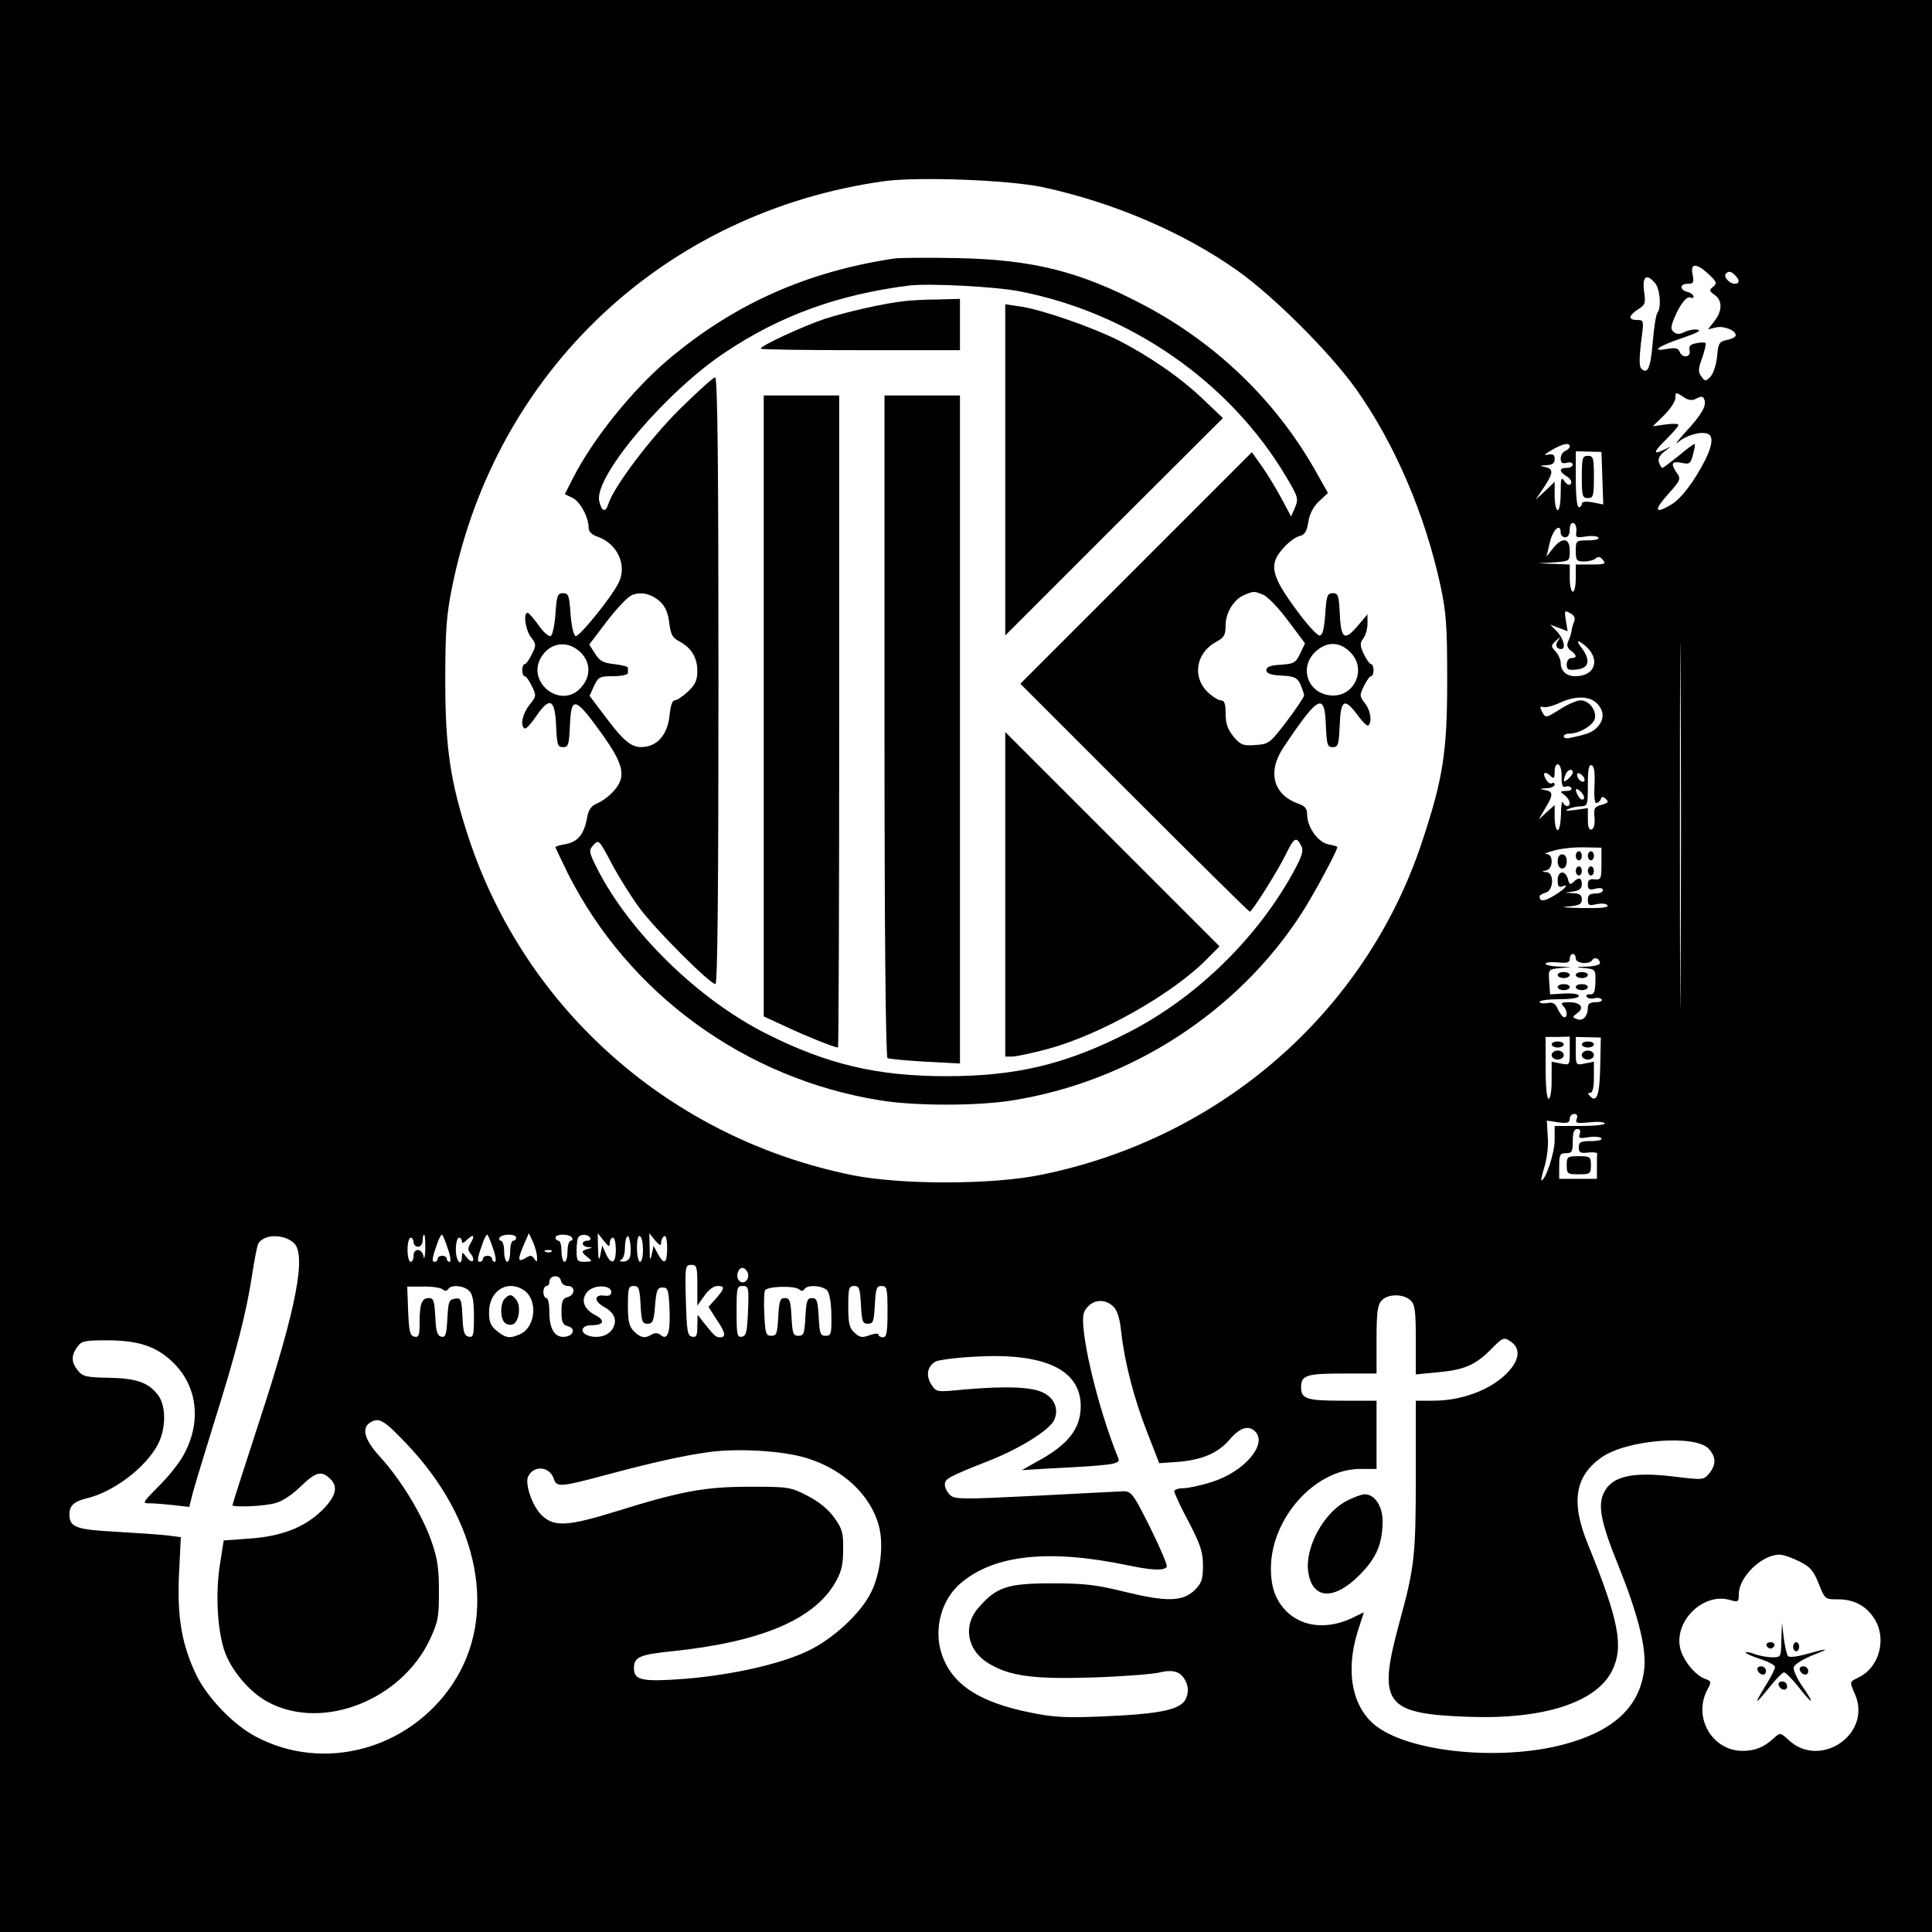 <?xml version="1.0" standalone="no"?>
<!DOCTYPE svg PUBLIC "-//W3C//DTD SVG 20010904//EN"
 "http://www.w3.org/TR/2001/REC-SVG-20010904/DTD/svg10.dtd">
<svg version="1.0" xmlns="http://www.w3.org/2000/svg"
 width="640pt" height="640pt" viewBox="0 0 640 640"
 preserveAspectRatio="xMidYMid meet">
<g transform="translate(0,640) scale(0.1,-0.1)"
fill="#000000" stroke="none">
<path d="M0 3200 l0 -3200 3200 0 3200 0 0 3200 0 3200 -3200 0 -3200 0 0
-3200z m3454 2580 c233 -50 467 -150 646 -277 122 -87 306 -271 393 -393 127
-180 227 -411 279 -651 19 -89 22 -134 22 -314 0 -238 -14 -325 -84 -536 -187
-562 -667 -981 -1263 -1101 -161 -33 -462 -33 -623 -1 -602 122 -1085 548
-1273 1122 -59 181 -76 293 -76 516 0 168 4 218 23 312 145 716 706 1242 1432
1343 112 15 411 4 524 -20z m2206 -288 c27 -26 29 -30 15 -42 -14 -11 -13 -14
5 -27 26 -18 26 -53 -1 -87 l-21 -27 25 6 c26 7 67 -9 67 -26 0 -5 -13 -12
-29 -15 -26 -6 -29 -10 -33 -56 -3 -28 -13 -57 -22 -66 -16 -16 -18 -16 -30 1
-11 14 -11 25 3 62 8 24 13 46 11 49 -3 2 -17 2 -31 -1 -20 -4 -25 -9 -22 -24
6 -23 -25 -27 -33 -4 -5 12 -15 14 -43 9 -55 -10 -27 10 54 37 47 16 63 25 48
27 -12 2 -31 -2 -43 -8 -16 -8 -25 -8 -35 0 -11 9 -11 17 2 48 18 44 42 74 54
66 5 -3 9 -1 9 4 0 5 -9 12 -20 15 -27 7 -26 27 1 27 19 0 21 4 16 30 -8 39
11 40 53 2z m88 -4 c16 -16 15 -28 -2 -28 -17 0 -38 24 -29 33 9 10 17 9 31
-5z m-266 -25 c17 -19 22 -81 9 -98 -5 -5 -12 -49 -16 -97 -7 -87 -17 -110
-38 -89 -7 7 -7 33 -1 86 10 74 10 75 -13 75 -30 0 -29 14 3 35 24 15 26 21
20 61 -6 48 8 59 36 27z m138 -383 c16 8 22 8 26 -4 8 -20 -10 -51 -65 -110
-25 -28 -35 -41 -21 -30 26 22 74 36 97 27 19 -7 16 -38 -8 -86 -36 -71 -79
-128 -112 -148 -55 -33 -60 -21 -13 32 43 48 45 52 31 72 -22 32 -18 40 15 34
27 -6 30 -3 38 26 5 18 8 34 6 36 -2 2 -25 -15 -52 -38 -28 -22 -52 -41 -55
-41 -3 0 -8 8 -11 17 -5 11 1 24 16 36 l23 18 -23 -11 c-38 -18 -35 -7 8 35
22 22 40 43 40 47 0 5 -19 5 -42 2 l-43 -6 38 37 c20 20 37 45 37 57 0 19 1
20 25 4 19 -13 30 -14 45 -6z m-420 -159 c0 -5 -7 -11 -15 -15 -8 -3 -15 -14
-15 -25 0 -14 5 -18 20 -14 11 3 20 0 20 -6 0 -6 -9 -11 -20 -11 -26 0 -26
-12 0 -28 12 -7 18 -18 14 -24 -5 -7 -11 -5 -21 7 -11 17 -13 12 -13 -38 0
-31 -4 -57 -10 -57 -5 0 -10 21 -10 47 l0 47 -31 -30 -32 -29 27 40 c32 48 33
62 4 68 -20 4 -19 4 5 6 19 1 27 6 27 20 0 15 -5 18 -22 15 -16 -4 -12 1 12
15 38 22 60 26 60 12z m108 -105 l3 -87 -36 7 c-23 4 -35 2 -35 -5 0 -6 -4
-11 -10 -11 -6 0 -10 38 -10 93 l0 92 42 -1 43 -1 3 -87z m-86 -176 c-3 -21
-1 -22 32 -17 20 3 38 1 41 -4 4 -5 -12 -9 -34 -9 -40 0 -41 -1 -41 -35 0 -32
3 -35 28 -35 15 0 33 5 38 10 8 8 15 6 24 -5 11 -13 6 -15 -39 -15 l-51 0 0
-45 c0 -25 -4 -45 -10 -45 -5 0 -10 20 -10 45 l0 45 -52 2 -53 2 53 3 c52 4
52 4 52 39 0 43 -25 46 -56 7 l-21 -27 11 47 c10 43 36 67 36 32 0 -8 7 -15
15 -15 9 0 15 10 15 26 0 16 5 24 13 21 6 -2 10 -14 9 -27z m345 -1462 c-1
-271 -2 -52 -2 487 0 539 1 761 2 493 2 -267 2 -708 0 -980z m-352 1164 c-4
-9 -8 -24 -9 -32 -1 -8 -6 -24 -11 -34 -6 -13 -3 -22 8 -31 21 -15 22 -25 2
-25 -8 0 -15 -9 -15 -21 0 -17 5 -20 32 -17 42 4 48 30 18 71 -13 16 -16 26
-9 22 73 -42 64 -115 -13 -115 -29 0 -48 17 -48 44 0 11 -8 28 -17 38 -16 17
-16 20 2 36 14 13 16 13 7 1 -12 -15 -7 -29 10 -29 16 0 8 34 -14 58 l-23 23
29 -11 29 -11 -6 36 c-5 33 -4 34 14 24 14 -7 18 -16 14 -27z m75 -272 c25
-25 25 -55 0 -80 -17 -17 -31 -22 -92 -35 -10 -2 -18 1 -18 6 0 5 9 9 20 9 32
0 77 27 83 49 7 27 -19 61 -47 61 -12 0 -43 -13 -69 -30 -46 -29 -47 -29 -58
-9 -9 17 -8 20 3 17 7 -3 31 3 53 13 53 25 100 24 125 -1z m-117 -244 c0 -27
3 -36 13 -32 7 3 16 1 19 -4 4 -6 -4 -10 -17 -10 -21 -1 -22 -2 -5 -14 18 -14
23 -36 8 -36 -5 0 -12 6 -14 13 -3 6 -6 -12 -6 -40 -1 -29 -5 -53 -11 -53 -5
0 -10 19 -10 42 l0 41 -27 -24 -26 -24 21 36 c28 46 28 57 0 62 -20 4 -19 4 5
6 15 0 27 6 27 12 0 5 -4 8 -9 4 -6 -3 -15 4 -21 15 -12 22 -1 27 18 8 9 -9
12 -6 12 16 0 17 5 26 12 24 7 -3 12 -21 11 -42z m109 -26 c-2 -36 0 -60 6
-60 6 0 12 6 15 13 3 9 7 9 17 0 10 -9 7 -13 -14 -19 -24 -6 -27 -11 -24 -42
2 -22 -2 -37 -10 -40 -8 -2 -12 8 -12 33 l0 38 -42 -6 c-29 -4 -37 -3 -23 3
11 5 30 9 43 9 21 1 22 5 22 71 0 51 3 68 13 65 8 -4 11 -24 9 -65z m-72 41
c0 -5 -7 -14 -15 -21 -16 -14 -18 -10 -9 14 6 17 24 22 24 7z m38 -19 c6 -18
-15 -14 -22 4 -4 10 -1 14 6 12 6 -2 14 -10 16 -16z m-2 -69 c-4 -4 -11 -1
-16 7 -16 25 -11 35 7 17 9 -9 13 -20 9 -24z m59 -215 c0 -49 -2 -53 -22 -51
-17 2 -23 -2 -23 -17 0 -17 5 -19 25 -14 15 4 25 2 25 -5 0 -6 -11 -11 -25
-11 -19 0 -25 -5 -25 -21 0 -18 4 -20 29 -14 17 3 32 2 36 -4 4 -8 -24 -10
-87 -9 -51 1 -72 3 -45 5 39 3 47 8 47 24 0 14 -7 19 -27 20 l-28 2 28 4 c19
3 27 10 27 24 0 22 -11 24 -28 7 -10 -10 -14 -8 -18 10 -9 31 -34 28 -34 -4 0
-20 4 -25 16 -20 25 10 6 -11 -30 -32 -32 -19 -46 -19 -46 -1 0 3 9 9 20 12
27 7 29 66 3 68 -17 1 -17 2 0 6 10 3 17 14 17 29 0 16 -6 24 -17 25 -10 0 2
6 27 12 25 7 70 11 100 10 l55 -1 0 -54z m-85 -313 c0 -17 45 -21 55 -5 7 12
25 4 25 -11 0 -5 -19 -10 -42 -11 -41 -1 -42 -2 -7 -5 34 -4 35 -5 34 -46 -1
-33 -5 -42 -18 -41 -9 1 -14 -3 -11 -8 4 -5 15 -8 25 -5 10 3 22 1 25 -4 3 -5
-6 -9 -20 -9 -18 0 -26 -5 -26 -17 0 -29 -16 -47 -36 -39 -16 6 -16 7 1 20 25
18 11 36 -28 36 -24 0 -28 -3 -19 -12 14 -14 16 -38 4 -38 -5 0 -14 12 -21 26
-9 21 -17 25 -36 21 -14 -2 -25 0 -25 4 0 5 29 9 65 9 40 0 65 4 65 11 0 6
-18 9 -47 8 l-48 -3 -3 41 c-3 42 -3 42 35 46 l38 4 -42 1 c-24 1 -43 5 -43
10 0 4 18 6 40 4 32 -3 40 -1 40 12 0 9 5 16 10 16 6 0 10 -7 10 -15z m-20
-307 c0 -47 0 -47 -30 -41 l-30 6 0 -62 c0 -34 -4 -61 -10 -61 -6 0 -10 41
-10 103 l0 102 40 0 40 1 0 -48z m101 -49 c-2 -96 -11 -123 -33 -101 -9 9 -9
12 0 12 8 0 12 18 12 51 l0 52 -30 -6 c-30 -6 -30 -6 -30 41 l0 47 41 -1 42
-1 -2 -94z m-78 -175 c-5 -15 0 -16 41 -12 25 3 49 2 52 -3 3 -5 -33 -9 -80
-9 l-86 0 0 -47 c0 -42 -30 -133 -44 -133 -2 0 3 21 11 48 8 26 13 70 10 98
l-3 52 38 -6 c31 -4 38 -1 38 12 0 9 7 16 15 16 9 0 12 -6 8 -16z m10 -51 c-5
-14 -1 -15 30 -10 20 3 39 1 42 -4 4 -5 -12 -9 -34 -9 -35 0 -41 -3 -41 -21 0
-17 5 -20 31 -17 17 2 31 0 30 -4 -1 -5 -1 -25 -1 -45 l0 -38 -63 0 -62 0 0
42 c0 38 3 43 23 43 19 0 22 5 22 40 0 29 4 40 15 40 9 0 12 -6 8 -17z m-4260
-360 c43 -39 9 -216 -114 -591 -49 -151 -89 -275 -89 -278 0 -8 106 -4 143 7
21 5 57 29 83 55 50 48 68 53 96 27 30 -27 22 -60 -27 -108 -58 -56 -135 -85
-242 -92 l-82 -6 -11 -70 c-19 -110 -9 -251 22 -317 29 -62 85 -123 141 -151
179 -92 437 10 531 210 28 60 30 75 30 161 0 76 -5 109 -26 168 -31 87 -102
203 -169 276 -54 59 -63 98 -29 116 27 14 43 5 116 -72 243 -254 304 -571 153
-797 -146 -218 -429 -293 -653 -173 -72 38 -157 126 -194 200 -49 100 -66 194
-59 338 l6 122 -47 6 c-26 3 -102 8 -170 12 -131 7 -152 15 -152 58 0 28 15
42 55 52 91 21 197 102 238 179 27 53 28 126 1 163 -32 42 -70 56 -163 58 -74
1 -87 4 -103 24 -22 27 -23 49 -2 78 14 20 24 22 98 22 107 0 167 -21 222 -76
81 -81 92 -202 28 -311 -14 -24 -50 -69 -80 -98 -53 -54 -54 -55 -27 -55 16 0
51 -3 79 -6 l51 -6 11 44 c6 24 39 131 72 238 74 236 106 362 125 486 8 52 17
99 21 105 19 31 83 32 117 2z m436 -20 c-1 -27 -4 -38 -6 -25 -5 27 -33 29
-33 2 0 -11 -4 -20 -10 -20 -5 0 -10 18 -10 40 0 22 5 40 10 40 6 0 10 -7 10
-15 0 -8 7 -15 15 -15 8 0 15 9 15 20 0 11 2 20 5 20 3 0 4 -21 4 -47z m74 2
c9 -25 12 -45 6 -45 -5 0 -9 5 -9 10 0 6 -7 10 -15 10 -8 0 -15 -4 -15 -10 0
-5 -5 -10 -11 -10 -10 0 -7 16 12 68 5 12 10 22 13 22 2 0 11 -20 19 -45z m76
17 c-10 -17 -10 -23 1 -36 7 -9 10 -19 6 -23 -3 -4 -13 2 -21 13 -13 17 -14
17 -15 2 0 -38 -20 -16 -20 22 0 22 5 40 10 40 6 0 10 -5 10 -12 0 -8 6 -6 17
5 21 21 28 15 12 -11z m74 -17 c9 -25 12 -45 6 -45 -5 0 -9 5 -9 10 0 6 -7 10
-15 10 -8 0 -15 -4 -15 -10 0 -5 -5 -10 -11 -10 -10 0 -7 16 12 68 5 12 10 22
13 22 2 0 11 -20 19 -45z m77 35 c0 -5 -4 -10 -10 -10 -5 0 -10 -16 -10 -35 0
-19 -4 -35 -10 -35 -5 0 -10 16 -10 35 0 19 -5 35 -11 35 -5 0 -7 5 -4 10 3 6
17 10 31 10 13 0 24 -4 24 -10z m69 -65 c1 -16 -1 -17 -9 -5 -8 12 -13 13 -30
2 -25 -15 -26 -4 -4 46 l16 37 14 -30 c7 -16 13 -39 13 -50z m116 65 c3 -5 1
-10 -4 -10 -6 0 -11 -16 -11 -35 0 -19 -4 -35 -10 -35 -5 0 -10 16 -10 35 0
19 -4 35 -10 35 -5 0 -10 5 -10 10 0 6 11 10 24 10 14 0 28 -4 31 -10z m60 0
c3 -5 -1 -10 -9 -10 -22 0 -20 -20 2 -21 16 -1 16 -2 0 -6 -10 -2 -18 -7 -18
-10 0 -3 8 -12 18 -19 15 -12 14 -13 -10 -14 -26 0 -28 3 -28 38 0 21 3 42 7
45 10 10 31 8 38 -3z m65 -17 c0 9 5 17 10 17 6 0 10 -18 10 -40 0 -46 -15
-52 -33 -13 l-12 27 -6 -30 c-5 -23 -7 -19 -8 21 l-1 50 20 -25 c16 -20 20
-22 20 -7z m66 -49 c-3 -8 -13 -14 -23 -13 -11 0 -13 3 -5 6 6 2 12 19 12 37
0 18 3 36 8 40 8 9 16 -50 8 -70z m44 25 c0 -21 -4 -39 -10 -39 -5 0 -10 21
-10 46 0 27 4 43 10 39 6 -3 10 -24 10 -46z m60 24 c0 9 5 19 10 22 6 4 10
-12 10 -39 0 -52 -10 -58 -31 -19 l-14 26 -6 -29 c-5 -23 -7 -18 -7 21 l-1 50
19 -24 c15 -17 20 -19 20 -8z m-363 -29 c-3 -3 -12 -4 -19 -1 -8 3 -5 6 6 6
11 1 17 -2 13 -5z m483 -111 l0 -68 23 32 c14 21 31 33 45 33 25 0 23 -9 -11
-47 l-20 -22 26 -41 c31 -45 33 -60 12 -60 -14 0 -18 4 -55 50 l-19 25 -1 -38
c0 -31 -3 -38 -17 -35 -16 3 -18 18 -21 121 -3 112 -2 117 18 117 18 0 20 -6
20 -67z m167 41 c8 -21 -13 -42 -28 -27 -13 13 -5 43 11 43 6 0 13 -7 17 -16z
m-596 -44 c25 0 25 -30 -1 -37 -16 -4 -20 -14 -20 -48 0 -35 4 -44 21 -48 26
-7 20 -31 -8 -35 -34 -5 -53 24 -53 79 0 27 -4 49 -10 49 -5 0 -10 9 -10 20 0
11 5 20 10 20 6 0 10 6 10 14 0 22 34 25 38 4 2 -10 12 -18 23 -18z m-415 -11
c8 -7 14 -6 19 1 9 15 51 12 69 -6 12 -11 16 -35 16 -85 0 -62 -2 -70 -17 -67
-15 3 -19 16 -21 66 -3 59 -5 63 -25 60 -20 -3 -22 -10 -25 -66 -3 -53 -6 -63
-20 -60 -13 3 -18 16 -20 66 -3 53 -6 62 -21 62 -24 0 -31 -19 -31 -82 0 -42
-3 -49 -17 -46 -15 3 -18 16 -21 85 l-3 81 53 0 c29 1 58 -4 64 -9z m271 -4
c45 -32 37 -121 -13 -144 -35 -16 -48 -14 -78 10 -20 16 -26 29 -26 62 0 72
62 110 117 72z m288 -5 c0 -10 -8 -14 -22 -12 -34 5 -37 -17 -4 -36 36 -20 46
-43 32 -71 -13 -24 -44 -35 -77 -27 -35 9 -31 36 5 36 42 0 47 16 12 34 -38
20 -48 51 -25 77 21 24 79 23 79 -1z m97 -42 c3 -55 5 -63 23 -63 17 0 21 8
25 60 4 52 8 60 25 60 18 0 20 -8 23 -74 3 -77 -7 -103 -30 -83 -9 7 -19 7
-28 2 -23 -15 -38 -12 -60 10 -16 16 -20 33 -20 85 0 58 2 65 20 65 16 0 19
-8 22 -62z m356 -20 c-3 -70 -6 -83 -20 -86 -16 -3 -18 6 -18 82 0 80 1 86 20
86 20 0 21 -5 18 -82z m169 71 c7 -7 14 -6 18 1 10 15 61 12 76 -6 7 -9 13
-43 13 -82 1 -61 -1 -67 -19 -67 -18 0 -20 8 -23 63 -3 53 -6 62 -22 62 -16 0
-19 -9 -22 -62 -3 -55 -5 -63 -23 -63 -18 0 -20 8 -23 63 -3 53 -6 62 -22 62
-16 0 -19 -9 -22 -62 -3 -55 -5 -63 -23 -63 -18 0 -20 8 -23 69 -2 38 -1 74 2
81 5 14 96 17 113 4z m205 -51 c3 -55 5 -63 23 -63 18 0 20 8 23 63 3 54 6 62
22 62 18 0 20 -7 20 -85 0 -69 -3 -85 -15 -85 -8 0 -15 4 -15 9 0 5 -13 4 -29
-2 -25 -9 -33 -8 -50 8 -17 15 -21 30 -21 87 0 61 2 68 20 68 16 0 19 -8 22
-62z m1820 15 c15 -14 18 -32 18 -131 l0 -115 71 7 c90 8 126 24 178 76 39 40
43 41 64 27 30 -20 32 -50 6 -86 -49 -66 -155 -111 -261 -111 l-58 0 0 -248
c0 -269 -4 -303 -56 -493 -71 -262 -46 -296 226 -306 252 -10 429 47 481 154
38 79 22 165 -81 418 -57 139 -43 225 45 287 85 60 317 77 357 27 23 -27 23
-51 0 -80 -19 -22 -20 -22 -119 -10 -136 16 -202 1 -229 -52 -22 -42 -12 -98
47 -243 64 -159 93 -272 86 -340 -13 -128 -102 -210 -272 -254 -206 -53 -496
-25 -612 59 -83 60 -108 182 -65 318 l20 62 -27 -13 c-84 -44 -169 -39 -225
12 -39 37 -56 81 -56 146 0 167 147 330 296 330 l54 0 0 113 0 113 -113 0
c-119 0 -137 6 -137 45 0 39 18 45 137 45 l113 0 0 112 c0 90 3 115 17 130 20
22 70 23 95 1z m-983 -22 c12 -12 21 -40 25 -82 11 -100 42 -221 86 -333 l40
-103 58 4 c82 6 137 29 175 74 34 40 63 49 85 27 42 -42 -37 -134 -143 -167
-37 -12 -80 -21 -96 -21 -16 0 -29 -5 -29 -10 0 -6 21 -52 48 -102 39 -75 47
-100 47 -144 0 -44 -4 -58 -26 -80 -40 -40 -93 -41 -229 -8 -97 24 -136 29
-245 29 -147 0 -184 -12 -243 -80 -53 -59 -39 -141 31 -184 70 -43 147 -54
342 -48 99 3 199 11 223 16 51 13 78 3 93 -36 6 -17 5 -33 -3 -51 -17 -36 -86
-50 -278 -58 -123 -5 -160 -3 -242 14 -155 32 -242 85 -280 171 -40 87 -16
197 55 257 111 94 292 113 552 59 81 -17 121 -19 130 -5 3 5 -22 63 -55 130
-55 110 -62 120 -88 120 -15 -1 -146 -7 -292 -15 -240 -12 -267 -12 -282 2
-10 9 -18 24 -18 35 0 20 12 26 151 81 100 40 196 100 211 133 16 34 2 72 -35
90 -37 20 -126 23 -264 11 -91 -9 -91 -9 -108 17 -19 29 -13 61 15 76 10 5 69
13 132 16 228 13 348 -43 348 -164 0 -74 -41 -127 -140 -181 l-55 -31 100 6
c200 10 227 14 220 32 -72 176 -134 445 -113 487 21 40 66 47 97 16z m-1017
-501 c121 -37 211 -122 239 -223 17 -62 6 -158 -25 -221 -34 -70 -127 -156
-210 -195 -89 -43 -249 -79 -403 -92 -145 -11 -173 -6 -173 35 0 37 19 45 126
56 291 30 469 104 540 226 21 36 27 59 27 110 1 56 -3 70 -29 106 -20 28 -50
53 -89 73 -56 29 -64 30 -189 30 -151 0 -228 -14 -446 -82 -159 -49 -204 -52
-245 -13 -31 29 -58 106 -45 130 20 38 72 32 85 -10 9 -27 23 -26 172 14 153
41 255 64 343 76 97 13 244 4 322 -20z m3288 -342 c38 -19 48 -32 65 -75 20
-50 21 -51 60 -51 53 1 94 -19 122 -61 44 -65 21 -161 -47 -196 -35 -18 -34
-13 -14 -60 54 -131 -117 -246 -221 -149 -27 25 -28 25 -49 6 -33 -30 -62 -42
-103 -42 -101 0 -165 110 -118 201 15 28 15 30 -8 38 -34 13 -75 66 -82 105
-17 89 79 181 165 156 28 -8 30 -7 30 19 0 57 76 131 135 131 12 0 41 -10 65
-22z"/>
<path d="M2965 5544 c-291 -43 -533 -151 -750 -334 -121 -102 -253 -267 -318
-396 l-26 -51 25 -12 c25 -11 54 -64 54 -100 0 -12 11 -23 30 -29 67 -24 99
-97 68 -155 -25 -49 -130 -178 -141 -174 -7 2 -14 33 -17 73 -4 61 -7 69 -25
69 -18 0 -21 -8 -25 -69 -3 -39 -10 -71 -16 -73 -7 -2 -25 14 -40 36 -16 22
-32 41 -36 41 -16 0 -7 -58 11 -81 17 -22 18 -26 3 -56 -9 -18 -19 -33 -24
-33 -4 0 -8 -9 -8 -20 0 -11 4 -20 8 -20 5 0 15 -15 24 -33 15 -31 15 -34 -8
-62 -23 -29 -32 -69 -16 -78 4 -3 21 15 37 39 46 67 63 60 67 -28 3 -65 5 -73
23 -73 18 0 20 8 23 73 4 96 17 94 100 -21 77 -106 88 -147 48 -194 -14 -17
-39 -36 -55 -43 -22 -9 -31 -20 -36 -48 -10 -55 -30 -80 -70 -88 -19 -3 -35
-8 -35 -10 0 -3 19 -41 41 -87 201 -399 587 -680 1034 -752 115 -19 325 -19
440 0 392 63 747 294 957 620 39 60 118 207 118 219 0 2 -13 6 -30 9 -34 7
-70 57 -70 99 0 20 -7 28 -30 36 -83 30 -103 106 -47 188 115 172 135 181 139
72 3 -65 5 -73 23 -73 18 0 20 8 23 73 3 85 16 92 60 32 16 -22 32 -37 35 -33
13 12 7 51 -12 74 -17 22 -18 26 -3 56 9 18 19 33 24 33 4 0 8 9 8 20 0 11 -4
20 -8 20 -5 0 -15 15 -24 33 -13 28 -14 36 -2 52 8 10 14 33 14 49 l0 31 -34
-40 c-43 -50 -54 -41 -58 45 -3 57 -5 65 -23 65 -18 0 -21 -8 -25 -70 -4 -52
-9 -70 -19 -70 -8 0 -44 39 -79 88 -81 110 -89 147 -43 199 17 20 42 39 55 42
18 4 25 15 30 47 4 27 17 51 36 69 l29 27 -44 78 c-131 230 -328 419 -567 545
-211 111 -366 150 -618 155 -96 2 -188 1 -205 -1z m412 -109 c367 -71 697
-300 884 -615 39 -66 41 -72 29 -101 l-13 -30 -31 58 c-17 32 -46 80 -65 107
l-34 48 -383 -383 -384 -384 377 -377 c208 -208 380 -378 383 -378 8 0 96 140
121 193 26 52 33 57 49 26 9 -16 5 -32 -25 -87 -121 -221 -323 -417 -545 -531
-207 -106 -371 -146 -605 -146 -229 0 -394 39 -595 140 -227 114 -454 336
-562 548 -28 56 -28 60 -12 78 17 19 19 17 61 -63 24 -45 66 -112 93 -148 52
-70 232 -250 250 -250 7 0 10 313 10 1005 0 715 -3 1005 -11 1005 -6 0 -59
-48 -119 -107 -99 -99 -217 -256 -235 -313 -9 -29 -22 -25 -30 10 -18 81 222
364 419 494 183 122 373 190 606 220 66 8 285 -3 367 -19z m-1188 -1030 c15
-15 25 -38 28 -69 5 -39 11 -49 34 -61 39 -21 59 -53 59 -98 0 -31 -7 -45 -31
-68 -17 -16 -37 -29 -44 -29 -8 0 -14 -19 -17 -50 -6 -57 -34 -95 -76 -103
-43 -8 -68 8 -130 90 l-59 78 15 33 c14 30 19 32 64 32 26 0 48 5 48 10 0 6 0
13 0 18 0 4 -20 9 -45 12 -38 4 -49 11 -64 35 l-19 30 57 75 c31 41 68 80 81
87 31 15 68 7 99 -22z m1995 25 c14 -5 51 -43 82 -85 l57 -76 -16 -34 c-15
-31 -21 -34 -64 -37 -35 -2 -48 -7 -48 -18 0 -11 14 -16 50 -18 43 -2 52 -7
63 -29 6 -15 12 -32 12 -37 -1 -6 -27 -45 -58 -86 -55 -72 -59 -75 -103 -78
-41 -3 -49 0 -73 28 -19 24 -26 43 -26 76 0 33 -4 44 -16 44 -8 0 -29 13 -45
29 -51 51 -36 131 32 166 24 13 29 22 29 54 0 42 28 87 64 101 28 12 31 12 60
0z m-2256 -196 c29 -33 28 -76 -2 -110 -67 -79 -189 19 -130 104 33 48 92 50
132 6z m2550 0 c47 -53 9 -138 -61 -138 -84 0 -119 95 -55 149 38 32 81 29
116 -11z"/>
<path d="M3000 5403 c-69 -7 -196 -36 -270 -60 -73 -25 -210 -88 -210 -98 0
-3 149 -5 330 -5 l330 0 0 85 0 85 -72 -2 c-40 0 -89 -3 -108 -5z"/>
<path d="M3330 4844 l0 -549 360 360 361 360 -65 62 c-75 72 -181 145 -284
197 -86 43 -256 102 -324 111 l-48 7 0 -548z"/>
<path d="M2530 4062 l0 -1029 78 -36 c66 -31 156 -67 168 -67 2 0 4 486 4
1080 l0 1080 -125 0 -125 0 0 -1028z"/>
<path d="M2930 3996 c0 -689 4 -1097 10 -1101 5 -3 61 -8 125 -12 l115 -6 0
1106 0 1107 -125 0 -125 0 0 -1094z"/>
<path d="M3330 3437 l0 -537 23 0 c12 0 65 11 117 25 176 47 419 185 532 302
l38 38 -355 355 -355 355 0 -538z"/>
<path d="M5240 4820 c0 -63 2 -70 20 -70 18 0 20 7 20 70 0 63 -2 70 -20 70
-18 0 -20 -7 -20 -70z"/>
<path d="M5220 3565 c0 -8 5 -15 10 -15 6 0 10 7 10 15 0 8 -4 15 -10 15 -5 0
-10 -7 -10 -15z"/>
<path d="M5260 3565 c0 -8 5 -15 10 -15 6 0 10 7 10 15 0 8 -4 15 -10 15 -5 0
-10 -7 -10 -15z"/>
<path d="M5160 3547 c0 -14 6 -24 15 -24 9 0 15 10 15 24 0 14 -6 23 -15 23
-9 0 -15 -9 -15 -23z"/>
<path d="M5220 3515 c0 -8 5 -15 10 -15 6 0 10 7 10 15 0 8 -4 15 -10 15 -5 0
-10 -7 -10 -15z"/>
<path d="M5260 3515 c0 -8 5 -15 10 -15 6 0 10 7 10 15 0 8 -4 15 -10 15 -5 0
-10 -7 -10 -15z"/>
<path d="M5160 3170 c0 -5 9 -10 20 -10 11 0 20 5 20 10 0 6 -9 10 -20 10 -11
0 -20 -4 -20 -10z"/>
<path d="M5220 3170 c0 -5 9 -10 20 -10 11 0 20 5 20 10 0 6 -9 10 -20 10 -11
0 -20 -4 -20 -10z"/>
<path d="M5160 3130 c0 -5 9 -10 20 -10 11 0 20 5 20 10 0 6 -9 10 -20 10 -11
0 -20 -4 -20 -10z"/>
<path d="M5220 3130 c0 -5 9 -10 20 -10 11 0 20 5 20 10 0 6 -9 10 -20 10 -11
0 -20 -4 -20 -10z"/>
<path d="M5140 2940 c0 -5 9 -10 20 -10 11 0 20 5 20 10 0 6 -9 10 -20 10 -11
0 -20 -4 -20 -10z"/>
<path d="M5140 2905 c0 -8 9 -15 20 -15 11 0 20 7 20 15 0 8 -9 15 -20 15 -11
0 -20 -7 -20 -15z"/>
<path d="M5240 2940 c0 -5 9 -10 20 -10 11 0 20 5 20 10 0 6 -9 10 -20 10 -11
0 -20 -4 -20 -10z"/>
<path d="M5240 2905 c0 -8 9 -15 20 -15 11 0 20 7 20 15 0 8 -9 15 -20 15 -11
0 -20 -7 -20 -15z"/>
<path d="M5190 2540 c0 -28 2 -30 40 -30 38 0 40 2 40 30 0 28 -2 30 -40 30
-38 0 -40 -2 -40 -30z"/>
<path d="M1672 2098 c-14 -14 -16 -57 -3 -76 5 -8 17 -12 27 -10 23 4 32 62
13 84 -14 17 -21 18 -37 2z"/>
<path d="M4459 1427 c-76 -40 -138 -157 -125 -236 14 -90 86 -93 170 -8 56 56
76 104 76 179 0 48 -26 88 -59 88 -10 0 -38 -10 -62 -23z"/>
<path d="M5901 968 c-1 -57 -1 -58 -30 -58 -16 0 -42 5 -57 10 -15 6 -29 9
-31 6 -2 -2 18 -12 46 -21 28 -9 51 -21 51 -27 0 -6 -13 -33 -30 -60 -41 -66
-38 -69 10 -9 22 28 45 51 50 51 5 0 28 -23 50 -51 47 -60 53 -56 9 7 -17 25
-29 52 -27 61 2 9 29 26 63 40 62 24 55 25 -27 2 -26 -7 -51 -10 -55 -5 -4 4
-10 31 -14 59 l-6 52 -2 -57z"/>
<path d="M5852 949 c2 -6 8 -10 13 -10 5 0 11 4 13 10 2 6 -4 11 -13 11 -9 0
-15 -5 -13 -11z"/>
<path d="M5940 945 c0 -8 5 -15 10 -15 6 0 10 7 10 15 0 8 -4 15 -10 15 -5 0
-10 -7 -10 -15z"/>
<path d="M5822 868 c6 -18 28 -21 28 -4 0 9 -7 16 -16 16 -9 0 -14 -5 -12 -12z"/>
<path d="M5962 868 c6 -18 28 -21 28 -4 0 9 -7 16 -16 16 -9 0 -14 -5 -12 -12z"/>
<path d="M5892 818 c6 -18 28 -21 28 -4 0 9 -7 16 -16 16 -9 0 -14 -5 -12 -12z"/>
</g>
</svg>
